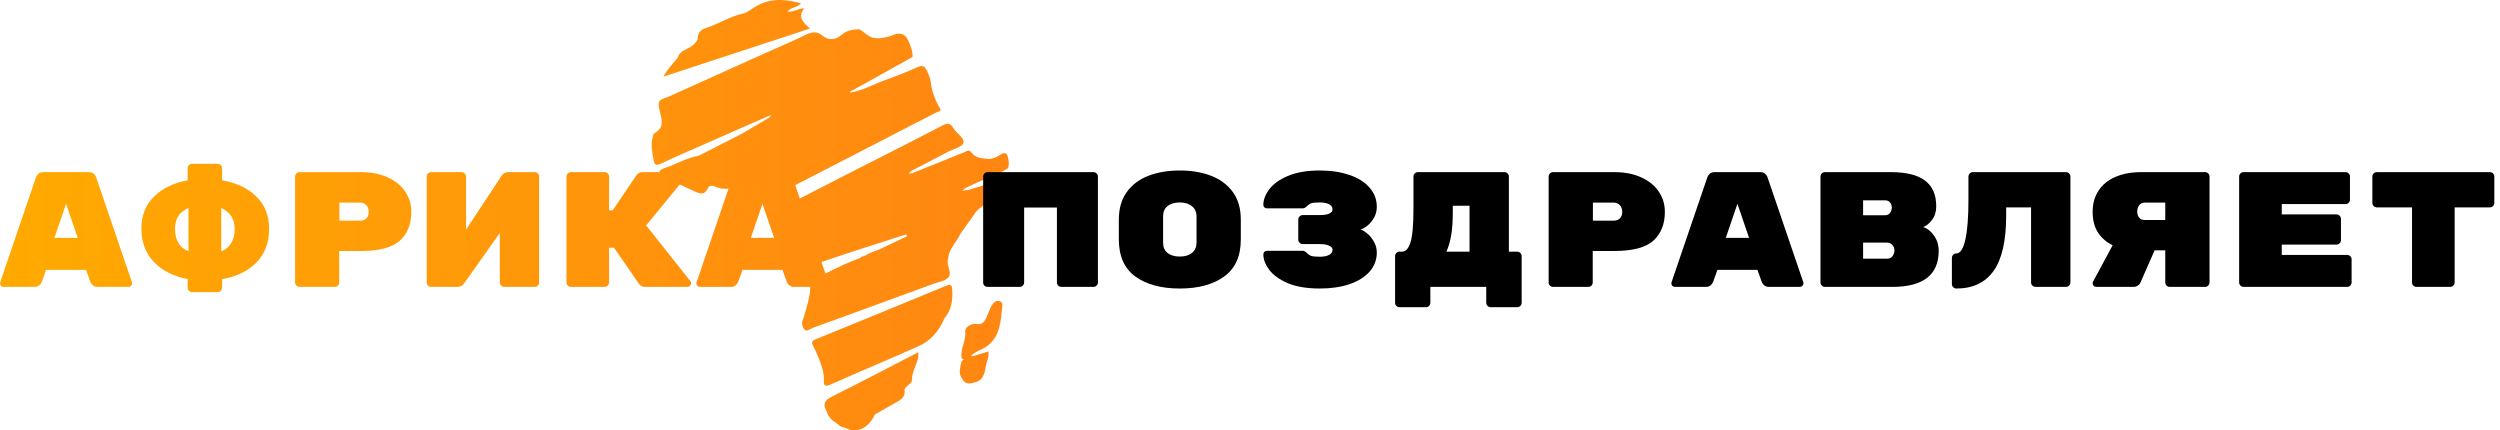 <?xml version="1.0" encoding="UTF-8"?> <svg xmlns="http://www.w3.org/2000/svg" width="244" height="42" viewBox="0 0 244 42" fill="none"> <path d="M76.188 0.001C75.352 -0.014 74.537 0.162 73.736 0.649L73.737 0.646C73.342 0.887 72.926 1.235 72.532 1.319C71.243 1.595 70.156 2.33 68.928 2.72C68.345 2.905 68.064 3.262 68.082 3.868C67.842 4.301 67.464 4.573 67.025 4.78C66.636 4.963 66.265 5.173 66.149 5.634C66.147 5.636 66.145 5.637 66.144 5.639C65.686 6.172 65.205 6.687 64.738 7.484L79.046 2.789C78.427 2.2 77.784 1.702 78.499 0.799C77.858 0.843 77.404 1.215 76.864 1.132C77.17 0.675 77.827 0.772 78.177 0.323C77.5 0.139 76.838 0.012 76.188 0.001ZM83.866 2.85C83.263 2.887 82.683 2.935 82.183 3.368C81.588 3.879 80.92 4.024 80.246 3.456C79.737 3.027 79.242 3.108 78.665 3.387C77.333 4.034 75.966 4.611 74.615 5.216C71.481 6.627 68.347 8.039 65.214 9.453C64.212 9.78 64.168 9.871 64.398 10.869C64.567 11.598 64.87 12.364 64.016 12.908C63.922 12.95 63.843 13.019 63.788 13.105C63.732 13.192 63.704 13.293 63.705 13.396L63.703 13.397C63.481 14.172 63.667 14.926 63.808 15.687C63.897 16.169 64.121 16.151 64.492 15.975C65.329 15.575 66.18 15.201 67.029 14.827C69.714 13.647 72.4 12.467 75.085 11.289C75.161 11.292 75.236 11.285 75.31 11.268C75.222 11.314 75.142 11.369 75.098 11.471L72.343 13.086L68.196 15.199C67.007 15.404 65.977 16.046 64.85 16.41C64.153 16.635 64.292 16.878 64.767 17.191C65.212 17.726 65.867 17.858 66.481 18.067L66.483 18.065C66.959 18.288 67.433 18.519 67.914 18.732C68.362 18.93 68.778 18.999 69.05 18.432C69.203 18.109 69.482 18.063 69.815 18.216C70.335 18.458 70.885 18.465 71.442 18.369L71.445 18.37L71.447 18.372L71.451 18.37C71.662 18.389 71.87 18.391 72.053 18.257C72.305 18.257 72.559 18.237 72.808 18.263C73.992 18.384 75.225 17.981 76.366 18.611C76.583 18.731 76.785 18.494 76.978 18.396C79.034 17.344 81.087 16.287 83.137 15.226C85.861 13.822 88.584 12.419 91.306 11.015C91.539 10.895 92.071 10.842 91.607 10.37V10.366C91.29 9.726 91.005 9.073 90.892 8.36L90.894 8.357C90.858 7.826 90.677 7.338 90.447 6.862C90.248 6.455 90.024 6.341 89.56 6.548C88.485 7.027 87.382 7.464 86.28 7.858C85.179 8.252 84.156 8.871 82.971 9.031L82.968 9.031C82.957 8.85 83.121 8.87 83.22 8.815L89.064 5.561C89.086 5.015 88.89 4.525 88.682 4.038L88.68 4.039C88.4 3.329 87.909 3.121 87.2 3.405C86.718 3.605 86.205 3.717 85.684 3.737V3.736L85.681 3.737L85.276 3.704C84.707 3.583 84.349 3.114 83.866 2.85ZM92.468 12.08C92.335 12.088 92.186 12.144 92.009 12.236C89.855 13.367 87.681 14.46 85.513 15.564C82.966 16.864 80.415 18.151 77.877 19.466C77.718 19.548 77.269 19.53 77.483 19.93C77.763 20.451 77.678 21.002 77.692 21.548L77.691 21.55C77.685 21.818 77.68 22.085 77.675 22.352C77.734 22.781 77.891 23.19 78.134 23.548L78.136 23.549L78.135 23.549L78.444 23.962L79.17 24.871C79.294 25.716 79.725 25.726 80.452 25.477C83.087 24.574 85.748 23.745 88.399 22.888L88.552 23.045L88.555 23.045L85.665 24.413C85.184 24.541 84.747 24.766 84.314 25.01C84.251 25.003 84.187 25.014 84.129 25.041C84.072 25.068 84.022 25.11 83.987 25.163C82.839 25.59 81.721 26.093 80.64 26.667C80.622 26.659 80.601 26.658 80.583 26.664C80.564 26.67 80.549 26.684 80.539 26.701C80.306 26.726 80.087 26.825 79.914 26.983C79.513 27.074 79.061 27.204 79.082 27.683C79.136 28.881 78.721 29.969 78.412 31.086C78.316 31.252 78.274 31.443 78.291 31.633C78.307 31.823 78.382 32.004 78.505 32.15C78.74 32.432 79.053 32.1 79.312 32.006C83.237 30.583 87.158 29.151 91.077 27.709C91.595 27.52 92.259 27.436 92.574 27.064C92.912 26.664 92.454 26.019 92.49 25.471C92.534 25.235 92.579 25 92.623 24.764C92.859 24.039 93.436 23.505 93.731 22.813L95.075 20.947C95.36 20.334 96.06 20.142 96.432 19.616L96.414 19.622L96.428 19.614C97.227 19.124 97.569 18.293 98.132 17.429L94.497 18.546C94.291 18.559 94.088 18.589 93.887 18.628C93.994 18.567 94.087 18.485 94.162 18.387C94.386 18.28 94.612 18.175 94.833 18.064C96.004 17.48 97.289 17.139 98.39 16.408C98.361 16.402 98.334 16.387 98.314 16.364C98.339 16.378 98.364 16.392 98.39 16.408C98.497 16.089 98.457 15.764 98.397 15.448L98.399 15.453C98.313 15.005 98.117 14.776 97.634 15.099C97.329 15.317 96.977 15.462 96.606 15.52L96.603 15.522L96.604 15.519C95.933 15.468 95.24 15.481 94.78 14.852H94.782C94.566 14.556 94.337 14.769 94.118 14.856C92.427 15.536 90.736 16.216 89.046 16.898C88.919 16.91 88.798 16.939 88.679 16.977C88.752 16.906 88.815 16.827 88.859 16.728C90.081 16.094 91.302 15.458 92.522 14.819C93.054 14.541 93.923 14.341 94.024 13.947C94.156 13.438 93.33 13.019 93.029 12.483C92.861 12.186 92.688 12.067 92.468 12.08ZM92.689 27.803C92.615 27.798 92.521 27.819 92.399 27.869C88.129 29.632 83.855 31.384 79.577 33.127C79.25 33.264 79.18 33.383 79.347 33.722C79.756 34.549 80.131 35.392 80.342 36.298V36.299C80.367 36.547 80.428 36.799 80.412 37.046C80.373 37.616 80.477 37.791 81.096 37.515C83.932 36.253 86.798 35.061 89.633 33.798C90.839 33.26 91.661 32.304 92.165 31.08L92.162 31.08L92.164 31.079C92.895 30.242 93.009 29.241 92.929 28.19C92.911 27.951 92.851 27.814 92.689 27.803ZM97.397 29.368C97.056 29.37 96.833 29.722 96.675 30.038C96.534 30.319 96.431 30.619 96.312 30.912L96.311 30.912C96.101 31.345 95.933 31.731 95.269 31.625C94.801 31.551 94.16 31.922 94.205 32.365C94.298 33.29 93.679 34.082 93.869 34.985C93.942 35.052 94.013 35.077 94.083 35.079C93.999 35.13 93.92 35.192 93.853 35.274C93.735 35.723 93.607 36.171 93.731 36.642L93.734 36.641C94.098 37.444 94.372 37.546 95.159 37.321C96.112 37.047 96.108 36.235 96.266 35.502C96.41 35.127 96.517 34.748 96.473 34.3L95.096 34.718L95.095 34.722C94.987 34.763 94.863 34.732 94.754 34.777C94.825 34.721 94.887 34.655 94.934 34.571C95.168 34.434 95.391 34.268 95.64 34.164C97.364 33.447 97.643 31.936 97.772 30.339C97.78 29.997 98.017 29.519 97.55 29.389C97.5 29.375 97.449 29.367 97.397 29.368ZM89.627 34.378C86.727 35.876 83.956 37.337 81.151 38.73C80.43 39.089 80.303 39.479 80.674 40.126C80.831 40.71 81.241 41.078 81.744 41.367L81.745 41.368L81.747 41.368C81.933 41.618 82.196 41.716 82.493 41.748C83.543 42.368 84.797 41.808 85.375 40.462C86.109 40.046 86.839 39.613 87.58 39.204C88.056 38.942 88.391 38.617 88.278 38.02L88.279 38.019C88.42 37.627 88.927 37.529 89.023 37.101C88.937 36.178 89.715 35.418 89.628 34.38L89.627 34.378Z" fill="url(#paint0_linear_36_5603)"></path> <path d="M4.096 27.456C3.957 27.819 3.717 28 3.376 28H0.352C0.256 28 0.171 27.968 0.096 27.904C0.032 27.829 0 27.744 0 27.648L0.016 27.552L3.504 17.328C3.547 17.189 3.627 17.067 3.744 16.96C3.861 16.853 4.021 16.8 4.224 16.8H8.672C8.875 16.8 9.035 16.853 9.152 16.96C9.269 17.067 9.349 17.189 9.392 17.328L12.88 27.552L12.896 27.648C12.896 27.744 12.859 27.829 12.784 27.904C12.72 27.968 12.64 28 12.544 28H9.52C9.179 28 8.939 27.819 8.8 27.456L8.4 26.336H4.496L4.096 27.456ZM6.448 19.888L5.312 23.216H7.584L6.448 19.888Z" fill="url(#paint1_linear_36_5603)"></path> <path d="M26.266 22.336C26.266 23.691 25.85 24.789 25.018 25.632C24.186 26.464 23.071 27.003 21.674 27.248V28.08C21.674 28.197 21.631 28.299 21.546 28.384C21.46 28.469 21.359 28.512 21.242 28.512H18.746C18.628 28.512 18.527 28.469 18.442 28.384C18.356 28.299 18.314 28.197 18.314 28.08V27.232C16.938 26.976 15.839 26.421 15.018 25.568C14.207 24.715 13.802 23.637 13.802 22.336C13.802 21.035 14.212 19.984 15.034 19.184C15.866 18.373 16.959 17.845 18.314 17.6V16.416C18.314 16.299 18.356 16.197 18.442 16.112C18.527 16.027 18.628 15.984 18.746 15.984H21.242C21.359 15.984 21.46 16.027 21.546 16.112C21.631 16.197 21.674 16.299 21.674 16.416V17.6C23.06 17.835 24.17 18.357 25.002 19.168C25.844 19.979 26.266 21.035 26.266 22.336ZM17.082 22.336C17.082 23.435 17.519 24.165 18.394 24.528V20.304C17.519 20.656 17.082 21.333 17.082 22.336ZM22.906 22.352C22.906 21.371 22.468 20.688 21.594 20.304V24.528C21.999 24.379 22.319 24.117 22.554 23.744C22.788 23.371 22.906 22.907 22.906 22.352Z" fill="url(#paint2_linear_36_5603)"></path> <path d="M35.219 16.8C36.222 16.8 37.097 16.971 37.843 17.312C38.59 17.653 39.161 18.117 39.556 18.704C39.95 19.291 40.148 19.947 40.148 20.672C40.148 21.867 39.774 22.805 39.028 23.488C38.281 24.16 37.011 24.496 35.219 24.496H33.108V27.568C33.108 27.685 33.065 27.787 32.98 27.872C32.894 27.957 32.793 28 32.675 28H29.235C29.118 28 29.017 27.957 28.931 27.872C28.846 27.787 28.803 27.685 28.803 27.568V17.232C28.803 17.115 28.846 17.013 28.931 16.928C29.017 16.843 29.118 16.8 29.235 16.8H35.219ZM35.156 21.536C35.411 21.536 35.614 21.461 35.764 21.312C35.913 21.152 35.987 20.944 35.987 20.688C35.987 20.421 35.913 20.203 35.764 20.032C35.614 19.861 35.411 19.776 35.156 19.776H33.123V21.536H35.156Z" fill="url(#paint3_linear_36_5603)"></path> <path d="M45.053 16.8C45.171 16.8 45.272 16.843 45.357 16.928C45.443 17.013 45.485 17.115 45.485 17.232V22.416L48.973 17.12C49.133 16.907 49.341 16.8 49.597 16.8H52.189C52.307 16.8 52.408 16.843 52.493 16.928C52.579 17.013 52.621 17.115 52.621 17.232V27.568C52.621 27.685 52.579 27.787 52.493 27.872C52.408 27.957 52.307 28 52.189 28H49.213C49.096 28 48.995 27.957 48.909 27.872C48.824 27.787 48.781 27.685 48.781 27.568V22.736L45.293 27.664C45.123 27.888 44.909 28 44.653 28H42.077C41.96 28 41.859 27.957 41.773 27.872C41.688 27.787 41.645 27.685 41.645 27.568V17.232C41.645 17.115 41.688 17.013 41.773 16.928C41.859 16.843 41.96 16.8 42.077 16.8H45.053Z" fill="url(#paint4_linear_36_5603)"></path> <path d="M67.383 27.44C67.426 27.504 67.447 27.573 67.447 27.648C67.447 27.744 67.41 27.829 67.335 27.904C67.271 27.968 67.191 28 67.095 28H62.967C62.722 28 62.53 27.915 62.391 27.744L59.927 24.176H59.447V27.568C59.447 27.685 59.404 27.787 59.319 27.872C59.234 27.957 59.132 28 59.015 28H55.719C55.602 28 55.5 27.957 55.415 27.872C55.33 27.787 55.287 27.685 55.287 27.568V17.232C55.287 17.115 55.33 17.013 55.415 16.928C55.5 16.843 55.602 16.8 55.719 16.8H59.015C59.132 16.8 59.234 16.843 59.319 16.928C59.404 17.013 59.447 17.115 59.447 17.232V20.528H59.799L62.135 17.072C62.295 16.891 62.492 16.8 62.727 16.8H66.583C66.679 16.8 66.759 16.837 66.823 16.912C66.898 16.976 66.935 17.056 66.935 17.152C66.935 17.237 66.908 17.312 66.855 17.376L63.063 22L67.383 27.44Z" fill="url(#paint5_linear_36_5603)"></path> <path d="M72.065 27.456C71.926 27.819 71.686 28 71.345 28H68.321C68.225 28 68.139 27.968 68.065 27.904C68.001 27.829 67.969 27.744 67.969 27.648L67.985 27.552L71.473 17.328C71.515 17.189 71.595 17.067 71.713 16.96C71.83 16.853 71.99 16.8 72.193 16.8H76.641C76.843 16.8 77.003 16.853 77.121 16.96C77.238 17.067 77.318 17.189 77.361 17.328L80.849 27.552L80.865 27.648C80.865 27.744 80.827 27.829 80.753 27.904C80.689 27.968 80.609 28 80.513 28H77.489C77.147 28 76.907 27.819 76.769 27.456L76.369 26.336H72.465L72.065 27.456ZM74.417 19.888L73.281 23.216H75.553L74.417 19.888Z" fill="url(#paint6_linear_36_5603)"></path> <path d="M106.724 16.8C106.842 16.8 106.943 16.843 107.028 16.928C107.114 17.013 107.156 17.115 107.156 17.232V27.568C107.156 27.685 107.114 27.787 107.028 27.872C106.943 27.957 106.842 28 106.724 28H103.588C103.471 28 103.37 27.957 103.284 27.872C103.199 27.787 103.156 27.685 103.156 27.568V20.256H99.956V27.568C99.956 27.685 99.914 27.787 99.828 27.872C99.743 27.957 99.642 28 99.524 28H96.388C96.271 28 96.17 27.963 96.084 27.888C95.999 27.803 95.956 27.696 95.956 27.568V17.232C95.956 17.115 95.999 17.013 96.084 16.928C96.17 16.843 96.271 16.8 96.388 16.8H106.724Z" fill="black"></path> <path d="M121.102 23.376C121.102 25.008 120.558 26.213 119.47 26.992C118.393 27.771 116.953 28.16 115.15 28.16C113.347 28.16 111.902 27.771 110.814 26.992C109.737 26.213 109.198 24.997 109.198 23.344V21.456C109.198 20.368 109.454 19.467 109.966 18.752C110.489 18.027 111.198 17.493 112.094 17.152C112.99 16.811 114.009 16.64 115.15 16.64C116.291 16.64 117.305 16.811 118.19 17.152C119.086 17.493 119.795 18.021 120.318 18.736C120.841 19.451 121.102 20.347 121.102 21.424V23.376ZM113.518 23.68C113.518 24.117 113.662 24.453 113.95 24.688C114.249 24.923 114.649 25.04 115.15 25.04C115.651 25.04 116.046 24.923 116.334 24.688C116.633 24.443 116.782 24.101 116.782 23.664V21.136C116.782 20.699 116.633 20.363 116.334 20.128C116.046 19.883 115.651 19.76 115.15 19.76C114.649 19.76 114.249 19.877 113.95 20.112C113.662 20.347 113.518 20.683 113.518 21.12V23.68Z" fill="black"></path> <path d="M132.792 22.4C132.973 22.453 133.186 22.581 133.432 22.784C133.688 22.987 133.906 23.253 134.088 23.584C134.28 23.904 134.376 24.256 134.376 24.64C134.376 25.365 134.136 25.995 133.656 26.528C133.186 27.051 132.53 27.456 131.688 27.744C130.845 28.021 129.89 28.16 128.824 28.16C127.554 28.16 126.504 27.984 125.672 27.632C124.85 27.269 124.248 26.832 123.864 26.32C123.49 25.808 123.304 25.312 123.304 24.832C123.304 24.725 123.336 24.64 123.4 24.576C123.474 24.512 123.56 24.48 123.656 24.48H127.16C127.277 24.48 127.4 24.544 127.528 24.672C127.677 24.821 127.826 24.923 127.976 24.976C128.125 25.029 128.413 25.056 128.84 25.056C129.202 25.056 129.496 24.997 129.72 24.88C129.944 24.763 130.056 24.592 130.056 24.368C130.056 24.208 129.949 24.08 129.736 23.984C129.522 23.877 129.218 23.824 128.824 23.824H127.144C127.026 23.824 126.925 23.781 126.84 23.696C126.754 23.611 126.712 23.509 126.712 23.392V21.424C126.712 21.307 126.754 21.205 126.84 21.12C126.925 21.035 127.026 20.992 127.144 20.992H128.824C129.218 20.992 129.522 20.944 129.736 20.848C129.949 20.741 130.056 20.608 130.056 20.448C130.056 20.224 129.944 20.053 129.72 19.936C129.496 19.819 129.202 19.76 128.84 19.76C128.413 19.76 128.125 19.787 127.976 19.84C127.826 19.893 127.677 19.995 127.528 20.144C127.4 20.272 127.277 20.336 127.16 20.336H123.656C123.56 20.336 123.474 20.304 123.4 20.24C123.336 20.176 123.304 20.091 123.304 19.984C123.304 19.504 123.49 19.008 123.864 18.496C124.248 17.973 124.85 17.536 125.672 17.184C126.504 16.821 127.554 16.64 128.824 16.64C129.89 16.64 130.845 16.784 131.688 17.072C132.53 17.349 133.186 17.76 133.656 18.304C134.136 18.837 134.376 19.467 134.376 20.192C134.376 20.576 134.285 20.928 134.104 21.248C133.922 21.568 133.704 21.829 133.448 22.032C133.202 22.224 132.984 22.347 132.792 22.4Z" fill="black"></path> <path d="M146.833 16.8C146.951 16.8 147.052 16.843 147.137 16.928C147.223 17.013 147.266 17.115 147.266 17.232V24.56H148.081C148.199 24.56 148.3 24.603 148.385 24.688C148.471 24.773 148.514 24.875 148.514 24.992V29.552C148.514 29.669 148.471 29.771 148.385 29.856C148.3 29.941 148.199 29.984 148.081 29.984H145.49C145.372 29.984 145.271 29.941 145.186 29.856C145.1 29.771 145.057 29.669 145.057 29.552V28H139.602V29.552C139.602 29.669 139.559 29.771 139.473 29.856C139.388 29.941 139.287 29.984 139.169 29.984H136.594C136.476 29.984 136.375 29.941 136.29 29.856C136.204 29.781 136.161 29.68 136.161 29.552V24.992C136.161 24.875 136.204 24.773 136.29 24.688C136.375 24.603 136.476 24.56 136.594 24.56H136.85C137.202 24.56 137.473 24.256 137.665 23.648C137.857 23.04 137.954 21.925 137.954 20.304V17.232C137.954 17.115 137.996 17.013 138.081 16.928C138.167 16.843 138.268 16.8 138.385 16.8H146.833ZM141.794 20.624C141.794 21.499 141.746 22.251 141.65 22.88C141.554 23.499 141.393 24.059 141.169 24.56H143.426V20.08H141.794V20.624Z" fill="black"></path> <path d="M157.563 16.8C158.566 16.8 159.441 16.971 160.187 17.312C160.934 17.653 161.505 18.117 161.899 18.704C162.294 19.291 162.491 19.947 162.491 20.672C162.491 21.867 162.118 22.805 161.371 23.488C160.625 24.16 159.355 24.496 157.563 24.496H155.451V27.568C155.451 27.685 155.409 27.787 155.323 27.872C155.238 27.957 155.137 28 155.019 28H151.579C151.462 28 151.361 27.957 151.275 27.872C151.19 27.787 151.147 27.685 151.147 27.568V17.232C151.147 17.115 151.19 17.013 151.275 16.928C151.361 16.843 151.462 16.8 151.579 16.8H157.563ZM157.499 21.536C157.755 21.536 157.958 21.461 158.107 21.312C158.257 21.152 158.331 20.944 158.331 20.688C158.331 20.421 158.257 20.203 158.107 20.032C157.958 19.861 157.755 19.776 157.499 19.776H155.467V21.536H157.499Z" fill="black"></path> <path d="M167.221 27.456C167.082 27.819 166.842 28 166.501 28H163.477C163.381 28 163.296 27.968 163.221 27.904C163.157 27.829 163.125 27.744 163.125 27.648L163.141 27.552L166.629 17.328C166.672 17.189 166.752 17.067 166.869 16.96C166.986 16.853 167.146 16.8 167.349 16.8H171.797C172 16.8 172.16 16.853 172.277 16.96C172.394 17.067 172.474 17.189 172.517 17.328L176.005 27.552L176.021 27.648C176.021 27.744 175.984 27.829 175.909 27.904C175.845 27.968 175.765 28 175.669 28H172.645C172.304 28 172.064 27.819 171.925 27.456L171.525 26.336H167.621L167.221 27.456ZM169.573 19.888L168.437 23.216H170.709L169.573 19.888Z" fill="black"></path> <path d="M187.695 22.16C188.111 22.288 188.468 22.571 188.767 23.008C189.065 23.435 189.215 23.925 189.215 24.48C189.215 25.664 188.831 26.549 188.063 27.136C187.295 27.712 186.175 28 184.703 28H178.111C177.993 28 177.892 27.957 177.807 27.872C177.721 27.787 177.679 27.685 177.679 27.568V17.232C177.679 17.115 177.721 17.013 177.807 16.928C177.892 16.843 177.993 16.8 178.111 16.8H184.543C186.057 16.8 187.172 17.077 187.887 17.632C188.612 18.176 188.975 19.003 188.975 20.112V20.16C188.975 20.672 188.836 21.109 188.559 21.472C188.281 21.835 187.993 22.064 187.695 22.16ZM184.639 20.256C184.639 20.064 184.58 19.899 184.463 19.76C184.356 19.621 184.196 19.552 183.983 19.552H181.839V21.008H183.983C184.196 21.008 184.356 20.933 184.463 20.784C184.58 20.624 184.639 20.448 184.639 20.256ZM184.159 25.248C184.404 25.248 184.585 25.168 184.703 25.008C184.831 24.837 184.895 24.651 184.895 24.448V24.432C184.895 24.229 184.825 24.053 184.687 23.904C184.559 23.755 184.383 23.68 184.159 23.68H181.839V25.248H184.159Z" fill="black"></path> <path d="M190.952 28.16C190.835 28.16 190.729 28.117 190.633 28.032C190.547 27.947 190.505 27.845 190.505 27.728V25.168C190.505 25.051 190.547 24.949 190.633 24.864C190.718 24.779 190.819 24.736 190.936 24.736C191.32 24.736 191.614 24.288 191.816 23.392C192.019 22.496 192.12 21.2 192.12 19.504V17.232C192.12 17.115 192.163 17.013 192.249 16.928C192.334 16.843 192.435 16.8 192.553 16.8H201.641C201.758 16.8 201.859 16.843 201.945 16.928C202.03 17.013 202.072 17.115 202.072 17.232V27.568C202.072 27.685 202.03 27.787 201.945 27.872C201.859 27.957 201.758 28 201.641 28H198.665C198.547 28 198.446 27.957 198.361 27.872C198.275 27.787 198.232 27.685 198.232 27.568V20.24H195.801V21.056C195.801 23.509 195.39 25.307 194.568 26.448C193.747 27.589 192.542 28.16 190.952 28.16Z" fill="black"></path> <path d="M215.218 16.8C215.336 16.8 215.437 16.843 215.522 16.928C215.608 17.013 215.65 17.115 215.65 17.232V27.568C215.65 27.685 215.608 27.787 215.522 27.872C215.437 27.957 215.336 28 215.218 28H211.762C211.645 28 211.544 27.957 211.458 27.872C211.373 27.787 211.33 27.685 211.33 27.568V24.432H210.29L208.898 27.6C208.845 27.717 208.754 27.813 208.626 27.888C208.509 27.963 208.376 28 208.226 28H204.594C204.498 28 204.413 27.968 204.338 27.904C204.274 27.829 204.242 27.744 204.242 27.648C204.242 27.595 204.253 27.547 204.274 27.504L206.194 23.936C205.597 23.648 205.122 23.237 204.77 22.704C204.418 22.171 204.242 21.493 204.242 20.672C204.242 19.883 204.434 19.195 204.818 18.608C205.202 18.021 205.752 17.573 206.466 17.264C207.192 16.955 208.034 16.8 208.994 16.8H215.218ZM211.33 19.776H209.33C209.085 19.776 208.898 19.867 208.77 20.048C208.653 20.219 208.594 20.421 208.594 20.656C208.594 20.891 208.658 21.088 208.786 21.248C208.914 21.397 209.096 21.472 209.33 21.472H211.33V19.776Z" fill="black"></path> <path d="M229.084 24.88C229.201 24.88 229.303 24.923 229.388 25.008C229.473 25.093 229.516 25.195 229.516 25.312V27.568C229.516 27.685 229.473 27.787 229.388 27.872C229.303 27.957 229.201 28 229.084 28H218.972C218.855 28 218.753 27.957 218.668 27.872C218.583 27.787 218.54 27.685 218.54 27.568V17.232C218.54 17.115 218.583 17.013 218.668 16.928C218.753 16.843 218.855 16.8 218.972 16.8H228.924C229.041 16.8 229.143 16.843 229.228 16.928C229.313 17.013 229.356 17.115 229.356 17.232V19.488C229.356 19.605 229.313 19.707 229.228 19.792C229.143 19.877 229.041 19.92 228.924 19.92H222.7V20.928H228.044C228.161 20.928 228.263 20.971 228.348 21.056C228.433 21.141 228.476 21.243 228.476 21.36V23.44C228.476 23.557 228.433 23.659 228.348 23.744C228.263 23.829 228.161 23.872 228.044 23.872H222.7V24.88H229.084Z" fill="black"></path> <path d="M243.014 16.8C243.131 16.8 243.232 16.843 243.318 16.928C243.403 17.013 243.446 17.115 243.446 17.232V19.808C243.446 19.925 243.403 20.027 243.318 20.112C243.232 20.197 243.131 20.24 243.014 20.24H239.574V27.568C239.574 27.685 239.531 27.787 239.446 27.872C239.36 27.957 239.259 28 239.142 28H235.846C235.728 28 235.627 27.957 235.542 27.872C235.456 27.787 235.414 27.685 235.414 27.568V20.24H231.974C231.856 20.24 231.755 20.197 231.67 20.112C231.584 20.027 231.542 19.925 231.542 19.808V17.232C231.542 17.115 231.584 17.013 231.67 16.928C231.755 16.843 231.856 16.8 231.974 16.8H243.014Z" fill="black"></path> <defs> <linearGradient id="paint0_linear_36_5603" x1="0" y1="21" x2="243.446" y2="21" gradientUnits="userSpaceOnUse"> <stop stop-color="#FFAA00"></stop> <stop offset="1" stop-color="#FF522C"></stop> </linearGradient> <linearGradient id="paint1_linear_36_5603" x1="0" y1="21" x2="243.446" y2="21" gradientUnits="userSpaceOnUse"> <stop stop-color="#FFAA00"></stop> <stop offset="1" stop-color="#FF522C"></stop> </linearGradient> <linearGradient id="paint2_linear_36_5603" x1="0" y1="21" x2="243.446" y2="21" gradientUnits="userSpaceOnUse"> <stop stop-color="#FFAA00"></stop> <stop offset="1" stop-color="#FF522C"></stop> </linearGradient> <linearGradient id="paint3_linear_36_5603" x1="0" y1="21" x2="243.446" y2="21" gradientUnits="userSpaceOnUse"> <stop stop-color="#FFAA00"></stop> <stop offset="1" stop-color="#FF522C"></stop> </linearGradient> <linearGradient id="paint4_linear_36_5603" x1="0" y1="21" x2="243.446" y2="21" gradientUnits="userSpaceOnUse"> <stop stop-color="#FFAA00"></stop> <stop offset="1" stop-color="#FF522C"></stop> </linearGradient> <linearGradient id="paint5_linear_36_5603" x1="0" y1="21" x2="243.446" y2="21" gradientUnits="userSpaceOnUse"> <stop stop-color="#FFAA00"></stop> <stop offset="1" stop-color="#FF522C"></stop> </linearGradient> <linearGradient id="paint6_linear_36_5603" x1="0" y1="21" x2="243.446" y2="21" gradientUnits="userSpaceOnUse"> <stop stop-color="#FFAA00"></stop> <stop offset="1" stop-color="#FF522C"></stop> </linearGradient> </defs> </svg> 